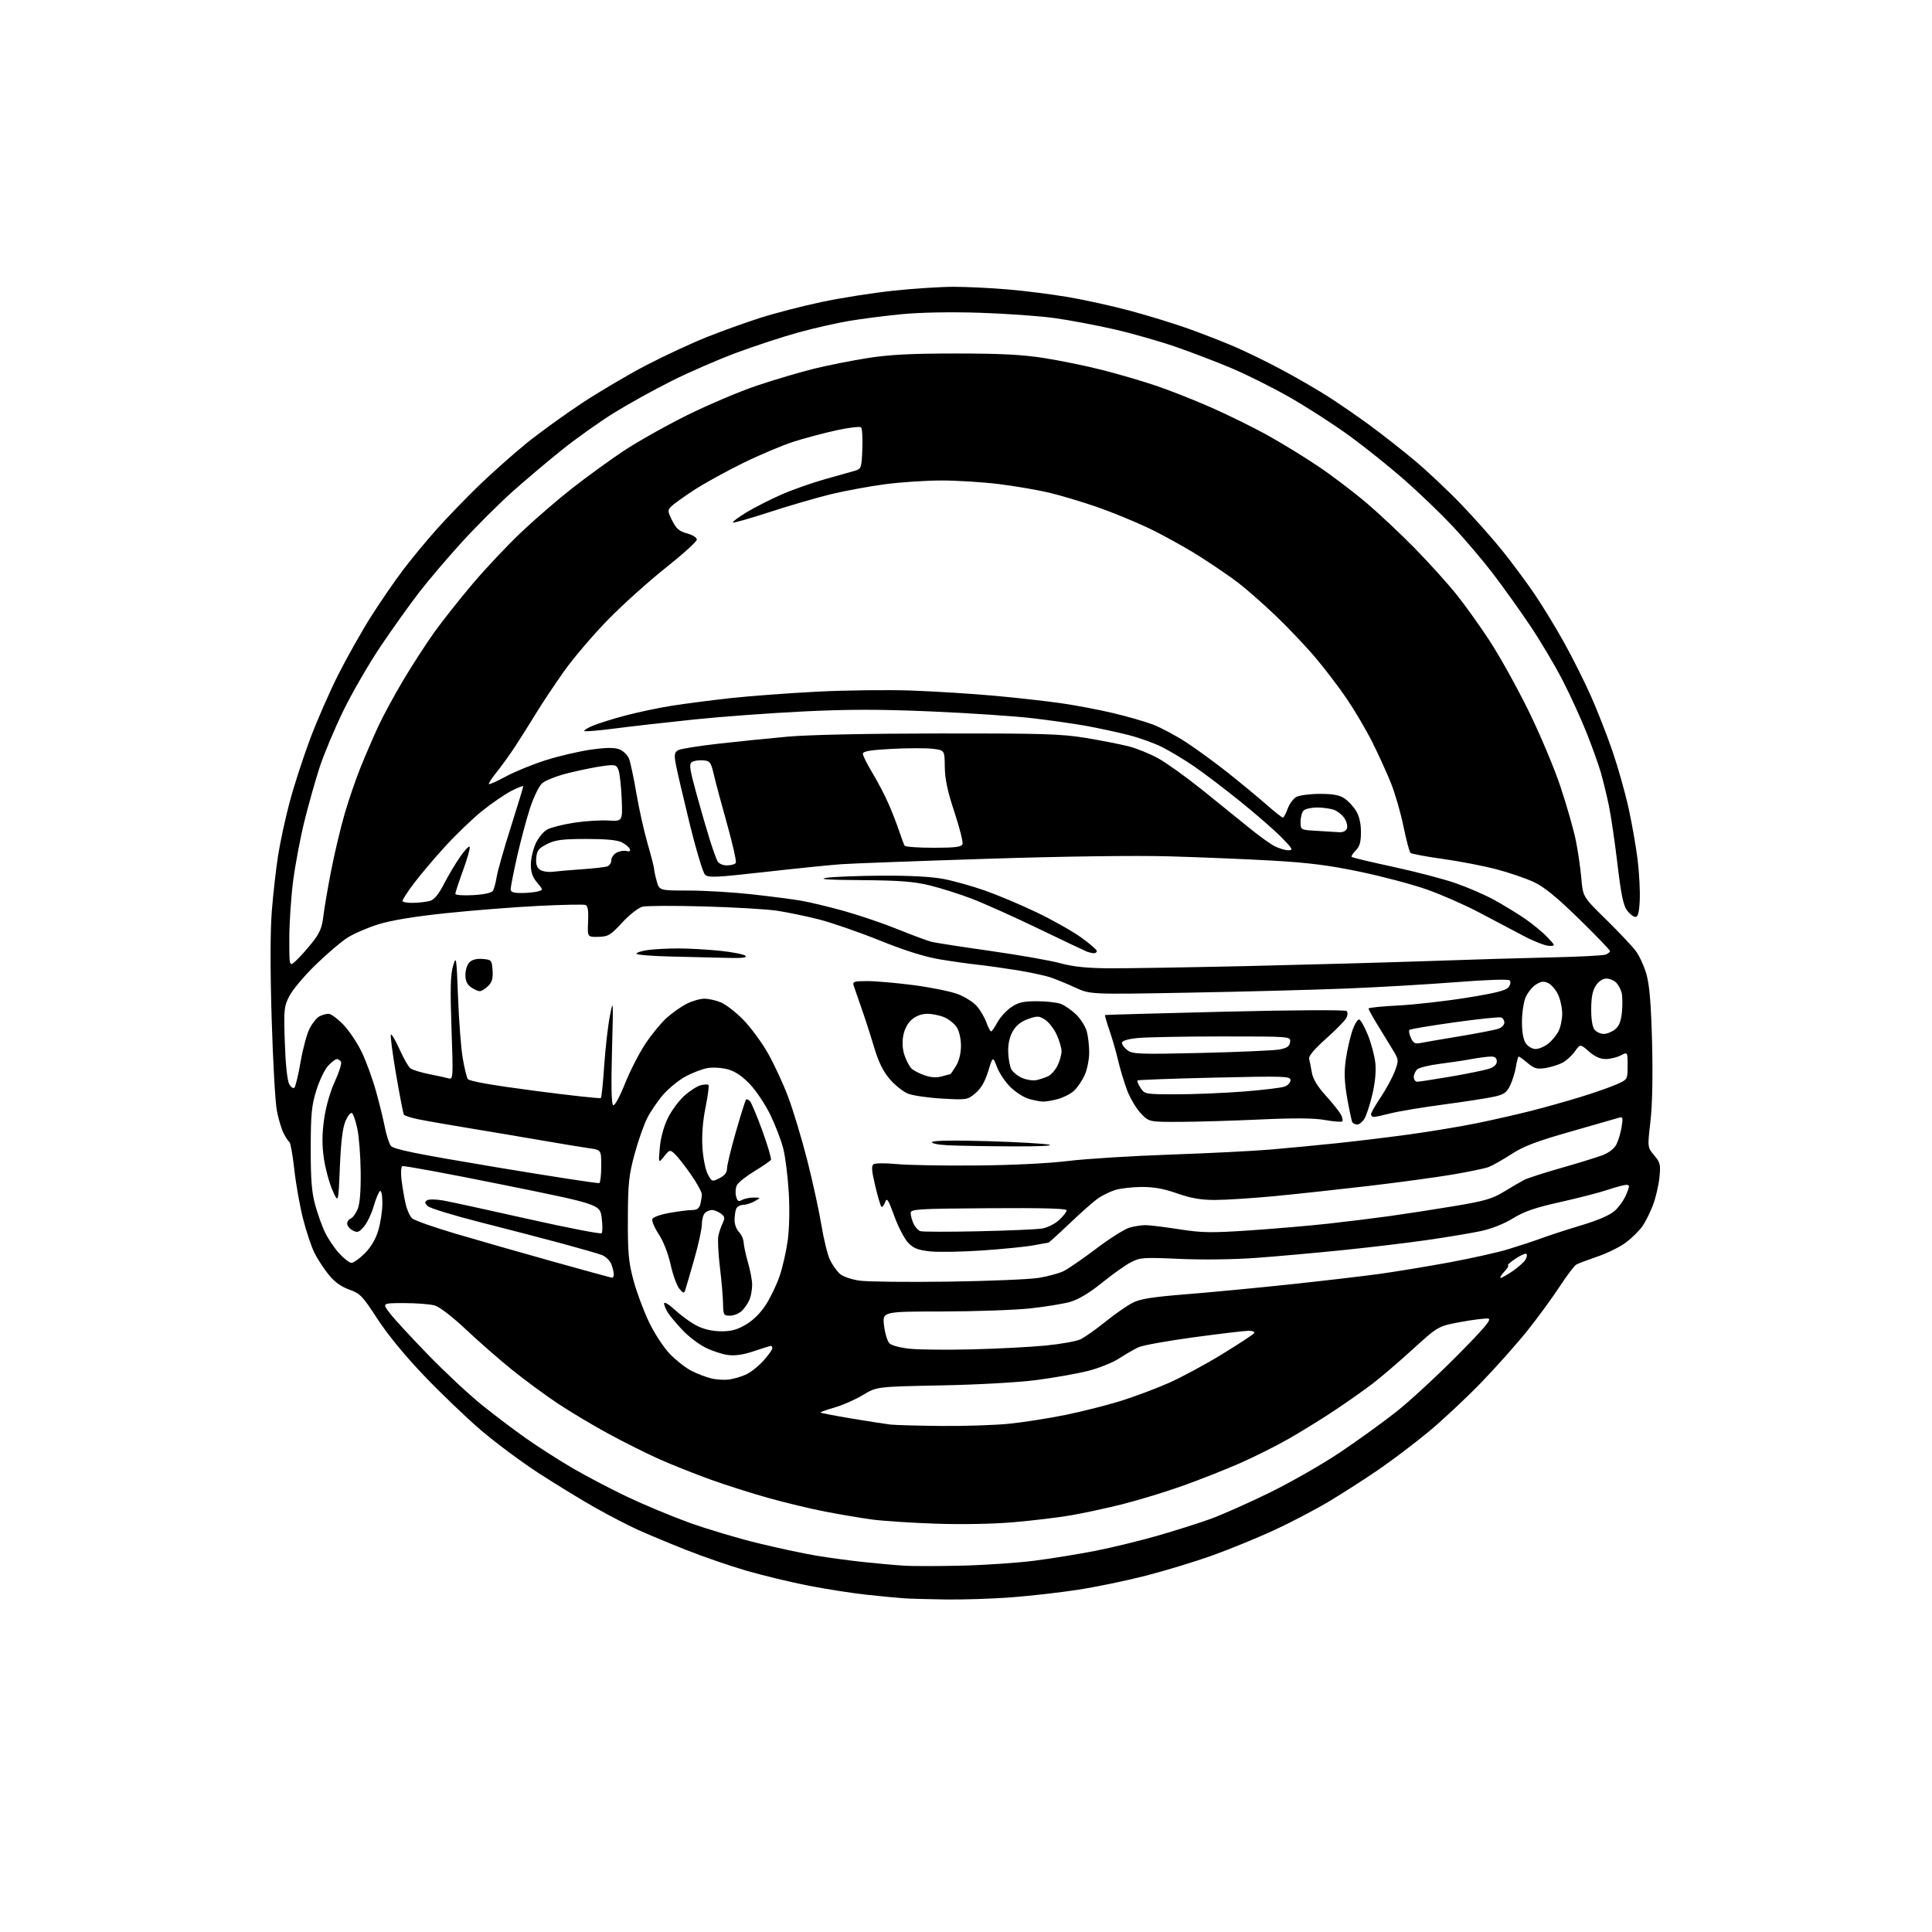 <?xml version="1.0" encoding="UTF-8" standalone="no"?>
<svg 
  version="1.1" 
  xmlns="http://www.w3.org/2000/svg" 
  xmlns:xlink="http://www.w3.org/1999/xlink" 
  xmlns:svg="http://www.w3.org/2000/svg"
  xmlns:rdf="http://www.w3.org/1999/02/22-rdf-syntax-ns#"
  xmlns:cc="http://creativecommons.org/ns#"
  xmlns:dc="http://purl.org/dc/elements/1.1/"
  viewBox="0 0 768 768"
  width="768"
  height="768"
>
<style>svg {background-color: white; }</style>"
<path stroke="none" fill="black" fill-rule="evenodd" d="M376.00,635.82C369.12,635.73 361.48,635.51 359.00,635.33C356.52,635.15 350.00,634.52 344.50,633.93C339.00,633.35 328.72,631.74 321.65,630.38C314.58,629.01 303.41,626.32 296.81,624.41C290.22,622.49 279.35,618.75 272.66,616.09C265.97,613.44 257.35,609.84 253.50,608.09C249.65,606.34 242.00,602.37 236.50,599.27C231.00,596.16 220.87,589.97 214.00,585.51C207.12,581.04 196.77,573.33 191.00,568.37C185.22,563.41 175.08,553.68 168.47,546.75C161.00,538.93 153.99,530.39 150.00,524.24C144.13,515.17 143.16,514.17 138.83,512.63C135.63,511.50 132.98,509.58 130.67,506.73C128.78,504.40 126.24,500.52 125.03,498.10C123.81,495.69 121.76,489.56 120.47,484.48C119.18,479.40 117.61,470.58 116.99,464.88C116.36,459.19 115.49,454.29 115.06,454.01C114.63,453.73 113.58,452.14 112.73,450.48C111.88,448.82 110.67,444.77 110.05,441.48C109.42,438.19 108.49,421.77 107.99,405.00C107.39,385.22 107.42,370.11 108.06,362.00C108.61,355.12 109.73,345.23 110.56,340.00C111.38,334.77 113.42,325.32 115.10,319.00C116.77,312.68 120.41,301.43 123.18,294.00C125.95,286.57 131.07,274.87 134.56,267.99C138.05,261.11 143.88,250.78 147.52,245.04C151.16,239.30 156.88,230.98 160.23,226.55C163.58,222.12 169.74,214.69 173.91,210.03C178.09,205.37 185.63,197.58 190.67,192.72C195.72,187.86 204.04,180.47 209.17,176.30C214.30,172.14 224.24,164.93 231.25,160.30C238.27,155.66 249.97,148.78 257.25,145.00C264.54,141.23 275.23,136.27 281.00,133.98C286.77,131.68 296.23,128.28 302.00,126.42C307.77,124.56 318.82,121.69 326.55,120.06C334.29,118.42 347.21,116.39 355.28,115.54C363.34,114.69 374.12,114.00 379.22,114.01C384.32,114.02 393.90,114.48 400.50,115.04C407.10,115.59 417.90,116.96 424.50,118.07C431.10,119.19 442.35,121.67 449.50,123.60C456.65,125.53 466.96,128.70 472.40,130.65C477.85,132.61 485.95,135.76 490.40,137.66C494.86,139.56 503.23,143.63 509.00,146.70C514.77,149.77 523.10,154.56 527.50,157.36C531.90,160.15 539.57,165.42 544.55,169.08C549.52,172.73 557.63,179.10 562.56,183.24C567.49,187.38 575.80,195.21 581.01,200.65C586.23,206.09 593.56,214.36 597.30,219.02C601.04,223.68 606.70,231.32 609.90,236.00C613.09,240.68 618.44,249.45 621.80,255.50C625.15,261.55 629.95,271.14 632.46,276.80C634.97,282.47 638.79,292.22 640.94,298.46C643.09,304.70 645.98,314.91 647.36,321.15C648.74,327.39 650.38,336.77 651.01,342.00C651.63,347.23 652.00,354.43 651.82,358.00C651.59,362.73 651.12,364.50 650.11,364.50C649.34,364.50 647.84,363.33 646.77,361.90C645.30,359.92 644.38,355.50 642.96,343.40C641.92,334.65 640.38,324.16 639.52,320.07C638.66,315.99 637.23,310.14 636.35,307.07C635.47,304.01 632.96,297.00 630.78,291.50C628.60,286.00 624.33,276.62 621.28,270.67C618.24,264.71 612.36,254.81 608.23,248.67C604.10,242.52 597.39,233.15 593.32,227.83C589.25,222.52 582.07,214.09 577.38,209.10C572.69,204.12 564.05,195.82 558.18,190.67C552.30,185.51 542.43,177.61 536.22,173.11C530.02,168.61 519.45,161.79 512.72,157.96C506.00,154.12 495.63,148.93 489.69,146.42C483.74,143.91 473.67,140.05 467.31,137.85C460.94,135.65 449.96,132.52 442.90,130.90C435.83,129.28 425.21,127.28 419.28,126.45C413.35,125.62 399.95,124.67 389.50,124.33C377.81,123.96 365.88,124.18 358.50,124.89C351.90,125.53 342.45,126.74 337.50,127.58C332.55,128.41 323.55,130.46 317.50,132.12C311.45,133.78 300.43,137.39 293.00,140.13C285.57,142.88 273.77,148.01 266.78,151.53C259.78,155.04 249.50,160.75 243.93,164.21C238.37,167.67 229.24,174.15 223.66,178.61C218.07,183.07 209.15,190.60 203.83,195.34C198.51,200.07 189.48,209.07 183.76,215.33C178.05,221.59 170.35,230.63 166.65,235.42C162.95,240.22 156.07,249.85 151.37,256.82C146.68,263.79 139.98,275.35 136.50,282.50C133.02,289.65 128.79,299.73 127.09,304.90C125.40,310.08 122.67,319.75 121.02,326.40C119.37,333.06 117.35,343.81 116.51,350.30C115.68,356.79 115.00,367.11 115.00,373.23C115.00,384.35 115.00,384.35 117.63,381.92C119.08,380.59 121.97,377.36 124.06,374.75C127.08,370.97 127.99,368.83 128.53,364.25C128.91,361.09 130.31,352.88 131.65,346.00C133.00,339.12 135.41,328.97 137.02,323.44C138.63,317.91 141.49,309.58 143.37,304.94C145.25,300.30 148.34,293.12 150.24,289.00C152.13,284.88 156.63,276.55 160.24,270.50C163.84,264.45 169.43,255.82 172.65,251.32C175.87,246.82 182.78,238.10 188.00,231.93C193.22,225.77 201.94,216.53 207.38,211.40C212.81,206.27 221.82,198.50 227.40,194.13C232.98,189.76 242.03,183.17 247.52,179.49C253.01,175.82 264.48,169.35 273.00,165.12C281.52,160.90 294.12,155.55 301.00,153.25C307.88,150.94 318.00,147.95 323.50,146.59C329.00,145.23 338.68,143.31 345.00,142.32C353.66,140.96 362.30,140.52 380.00,140.52C397.71,140.52 406.34,140.96 415.00,142.32C421.32,143.31 431.68,145.43 438.00,147.03C444.32,148.63 454.02,151.46 459.55,153.33C465.08,155.21 474.98,159.11 481.55,162.02C488.12,164.92 498.00,169.78 503.50,172.81C509.00,175.85 518.02,181.35 523.54,185.05C529.07,188.74 537.84,195.38 543.04,199.79C548.24,204.20 557.04,212.46 562.59,218.15C568.14,223.84 575.41,231.88 578.73,236.00C582.05,240.12 588.03,248.45 592.00,254.50C595.98,260.55 603.00,273.15 607.59,282.50C612.20,291.88 617.95,305.55 620.41,313.00C622.87,320.43 625.57,329.93 626.42,334.11C627.27,338.30 628.25,345.05 628.60,349.11C629.24,356.50 629.24,356.50 638.42,365.50C643.46,370.45 648.79,376.09 650.25,378.04C651.72,379.99 653.65,384.26 654.56,387.54C655.72,391.79 656.35,399.54 656.73,414.56C657.06,427.91 656.82,439.35 656.07,445.84C654.88,456.07 654.88,456.07 657.56,459.25C659.99,462.14 660.18,462.96 659.64,468.15C659.31,471.29 658.16,476.19 657.08,479.04C656.00,481.88 654.14,485.63 652.95,487.36C651.76,489.09 648.87,491.97 646.53,493.76C644.19,495.56 639.08,498.11 635.18,499.44C631.28,500.77 627.43,502.22 626.62,502.68C625.82,503.13 622.83,507.06 619.99,511.42C617.15,515.77 611.43,523.60 607.28,528.81C603.13,534.02 594.73,543.45 588.62,549.77C582.50,556.08 573.00,564.94 567.50,569.46C562.00,573.98 553.23,580.61 548.00,584.20C542.77,587.79 534.00,593.43 528.50,596.73C523.00,600.03 513.10,605.22 506.50,608.26C499.90,611.30 488.88,615.82 482.00,618.29C475.12,620.76 463.15,624.40 455.38,626.39C447.62,628.38 435.47,630.89 428.38,631.97C421.30,633.06 409.43,634.41 402.00,634.97C394.57,635.53 382.88,635.92 376.00,635.82zM382.25,622.37C391.46,622.15 404.51,621.27 411.25,620.40C417.99,619.54 428.91,617.76 435.53,616.46C442.14,615.15 453.17,612.47 460.03,610.50C466.89,608.53 476.32,605.55 481.00,603.87C485.68,602.19 496.40,597.42 504.84,593.28C513.28,589.14 525.88,581.92 532.84,577.24C539.80,572.57 549.77,565.36 555.00,561.24C560.23,557.11 571.02,547.16 579.00,539.13C589.94,528.11 593.05,524.44 591.67,524.17C590.66,523.98 585.76,524.57 580.77,525.49C571.70,527.16 571.70,527.16 561.60,536.35C556.05,541.41 548.80,547.61 545.50,550.12C542.20,552.64 535.45,557.39 530.50,560.68C525.55,563.98 517.40,569.01 512.39,571.88C507.39,574.74 498.61,579.14 492.89,581.65C487.18,584.16 476.98,588.19 470.23,590.60C463.48,593.01 452.68,596.31 446.23,597.93C439.78,599.55 430.45,601.56 425.50,602.40C420.55,603.24 410.43,604.46 403.00,605.10C394.94,605.81 382.44,606.04 372.00,605.69C362.38,605.36 350.90,604.61 346.50,604.01C342.10,603.41 333.77,602.00 328.00,600.88C322.23,599.76 312.10,597.33 305.50,595.48C298.90,593.64 288.55,590.35 282.50,588.17C276.45,585.99 267.45,582.42 262.50,580.23C257.55,578.04 248.32,573.44 242.00,570.01C235.68,566.58 226.45,561.07 221.50,557.76C216.55,554.45 208.42,548.45 203.44,544.43C198.46,540.41 190.27,533.24 185.23,528.50C179.85,523.44 174.72,519.49 172.79,518.94C170.99,518.42 165.53,518.00 160.67,518.00C151.83,518.00 151.83,518.00 155.14,522.25C156.96,524.59 163.86,532.06 170.48,538.85C177.09,545.65 186.55,554.46 191.50,558.45C196.45,562.43 204.32,568.39 209.00,571.69C213.68,574.99 221.93,580.28 227.34,583.46C232.76,586.63 242.66,591.83 249.34,595.01C256.03,598.19 267.18,602.83 274.12,605.33C281.06,607.83 293.21,611.46 301.12,613.39C309.03,615.33 319.55,617.58 324.50,618.40C329.45,619.23 338.00,620.38 343.50,620.96C349.00,621.54 356.20,622.19 359.50,622.39C362.80,622.60 373.04,622.59 382.25,622.37zM374.14,566.84C383.30,566.93 395.45,566.53 401.14,565.96C406.84,565.38 416.93,563.80 423.58,562.44C430.22,561.09 440.06,558.60 445.45,556.91C450.84,555.23 459.35,552.05 464.37,549.85C469.39,547.65 479.00,542.48 485.73,538.36C492.46,534.25 498.22,530.45 498.54,529.94C498.86,529.42 497.89,529.00 496.40,529.00C494.90,529.00 485.10,530.16 474.62,531.58C464.14,532.99 454.20,534.79 452.53,535.57C450.87,536.35 447.41,538.35 444.85,540.01C442.29,541.68 436.67,543.93 432.35,545.00C428.03,546.08 418.88,547.70 412.00,548.59C404.79,549.53 388.70,550.44 374.00,550.72C348.50,551.22 348.50,551.22 343.00,554.55C339.98,556.38 334.88,558.62 331.68,559.53C328.47,560.44 326.01,561.34 326.20,561.53C326.39,561.72 331.93,562.78 338.52,563.89C345.11,564.99 352.07,566.07 354.00,566.29C355.93,566.50 364.99,566.75 374.14,566.84zM290.00,548.35C291.93,548.07 294.95,547.15 296.73,546.31C298.50,545.48 301.54,543.04 303.48,540.89C305.41,538.75 307.00,536.55 307.00,536.00C307.00,535.45 306.76,535.00 306.47,535.00C306.18,535.00 303.14,535.94 299.72,537.10C295.40,538.56 292.20,539.02 289.26,538.62C286.92,538.30 282.87,536.94 280.26,535.60C277.64,534.26 273.65,531.22 271.40,528.83C269.14,526.45 266.55,523.39 265.65,522.03C264.74,520.67 264.00,518.92 264.00,518.15C264.00,517.35 265.88,518.48 268.40,520.80C270.82,523.03 274.70,525.83 277.02,527.01C279.72,528.39 283.17,529.18 286.56,529.21C290.60,529.25 292.99,528.61 296.50,526.55C299.44,524.83 302.36,521.91 304.51,518.56C306.37,515.65 308.82,510.51 309.95,507.14C311.09,503.77 312.51,497.52 313.11,493.25C313.77,488.64 313.94,480.84 313.54,474.00C313.17,467.68 312.19,459.82 311.35,456.54C310.52,453.26 308.18,447.19 306.17,443.06C304.15,438.93 300.48,433.44 298.00,430.87C294.94,427.69 292.13,425.82 289.24,425.05C286.89,424.43 283.29,424.21 281.24,424.58C279.18,424.94 275.32,426.41 272.64,427.84C269.97,429.26 265.99,432.47 263.79,434.97C261.59,437.46 258.67,441.71 257.30,444.41C255.93,447.11 253.64,453.64 252.22,458.91C249.97,467.27 249.63,470.55 249.59,484.50C249.54,498.16 249.87,501.74 251.83,509.00C253.09,513.67 255.88,521.16 258.03,525.63C260.23,530.19 263.87,535.74 266.36,538.30C268.79,540.80 272.62,543.78 274.87,544.93C277.12,546.08 280.66,547.44 282.73,547.94C284.81,548.45 288.07,548.63 290.00,548.35zM386.50,536.39C396.40,536.15 409.45,535.47 415.50,534.89C421.55,534.31 427.85,533.19 429.50,532.40C431.15,531.62 435.59,528.49 439.36,525.45C443.14,522.41 448.02,519.01 450.21,517.89C453.31,516.31 458.06,515.56 471.84,514.46C481.55,513.68 500.07,511.92 513.00,510.54C525.92,509.16 541.67,507.31 548.00,506.45C554.33,505.58 566.74,503.54 575.59,501.92C584.44,500.30 595.24,497.90 599.59,496.57C603.94,495.25 609.98,493.26 613.00,492.14C616.02,491.02 623.12,488.72 628.78,487.02C635.51,484.99 640.07,482.99 642.01,481.21C643.64,479.72 645.66,476.81 646.50,474.75C647.87,471.38 647.87,471.00 646.48,471.00C645.63,471.00 642.30,471.89 639.08,472.97C635.85,474.06 627.37,476.25 620.23,477.84C610.26,480.06 605.88,481.56 601.37,484.34C597.72,486.58 592.81,488.51 588.39,489.43C584.48,490.25 575.03,491.82 567.39,492.92C559.75,494.03 544.73,495.83 534.00,496.92C523.27,498.02 507.75,499.41 499.50,500.02C490.72,500.67 478.06,500.84 468.96,500.43C454.43,499.79 453.17,499.87 449.46,501.82C447.28,502.96 442.12,506.63 438.00,509.97C433.14,513.91 428.74,516.55 425.50,517.49C422.75,518.28 415.55,519.47 409.50,520.11C403.45,520.76 387.76,521.31 374.63,521.33C350.77,521.36 350.77,521.36 351.42,526.93C351.78,529.99 352.75,533.17 353.57,534.00C354.43,534.86 357.94,535.78 361.78,536.16C365.48,536.53 376.60,536.63 386.50,536.39zM290.25,523.00C287.65,523.00 287.50,522.75 287.43,518.25C287.39,515.64 286.82,509.09 286.17,503.71C285.52,498.32 285.25,492.70 285.57,491.21C285.89,489.72 286.67,487.44 287.30,486.15C288.26,484.18 288.14,483.57 286.53,482.40C285.48,481.63 283.89,481.00 283.01,481.00C282.12,481.00 280.86,481.54 280.20,482.20C279.54,482.86 279.00,484.89 279.00,486.71C279.00,488.53 277.61,494.85 275.92,500.76C274.22,506.67 272.62,512.17 272.34,513.00C271.95,514.21 271.49,514.06 270.03,512.27C269.03,511.04 267.47,506.70 266.56,502.62C265.58,498.23 263.66,493.32 261.85,490.59C260.17,488.05 259.03,485.36 259.32,484.60C259.62,483.82 262.62,482.75 266.26,482.12C269.78,481.50 273.81,481.00 275.22,481.00C277.02,481.00 277.94,480.34 278.37,478.75C278.70,477.51 278.98,475.73 278.99,474.80C278.99,473.86 277.01,470.25 274.58,466.78C272.16,463.31 269.28,459.66 268.20,458.68C266.29,456.95 266.15,456.99 263.98,459.70C261.73,462.50 261.73,462.50 262.28,456.19C262.61,452.37 263.85,447.78 265.44,444.53C266.88,441.59 269.83,437.58 272.00,435.61C274.17,433.65 277.11,431.76 278.52,431.41C279.94,431.05 281.33,431.00 281.63,431.30C281.92,431.59 281.40,435.58 280.47,440.16C279.38,445.49 278.93,451.17 279.22,455.99C279.47,460.20 280.39,464.90 281.32,466.68C282.95,469.80 283.03,469.83 285.99,468.36C288.05,467.32 289.00,466.12 289.00,464.51C289.00,463.22 290.59,456.63 292.54,449.88C294.48,443.12 296.29,437.38 296.55,437.11C296.82,436.85 297.51,437.11 298.09,437.69C298.67,438.27 300.90,443.58 303.05,449.50C305.20,455.42 306.73,460.63 306.45,461.07C306.18,461.52 303.26,463.52 299.97,465.52C296.68,467.52 293.53,470.01 292.97,471.06C292.41,472.10 292.23,474.08 292.58,475.46C293.10,477.52 293.53,477.79 295.04,476.98C296.04,476.44 298.14,476.02 299.68,476.04C302.50,476.07 302.50,476.07 300.00,477.50C298.62,478.29 296.54,478.95 295.36,478.96C294.18,478.98 292.94,479.71 292.61,480.58C292.27,481.45 292.00,483.48 292.00,485.08C292.00,486.69 292.79,488.79 293.75,489.75C294.71,490.71 295.56,492.62 295.63,494.00C295.71,495.38 296.49,498.98 297.37,502.00C298.25,505.02 298.98,508.93 298.99,510.68C298.99,512.44 298.57,515.01 298.04,516.39C297.51,517.78 296.16,519.84 295.04,520.96C293.92,522.08 291.76,523.00 290.25,523.00zM377.00,509.47C393.23,509.24 409.41,508.56 412.97,507.97C416.53,507.37 420.90,506.19 422.68,505.35C424.46,504.50 430.33,500.47 435.71,496.40C441.10,492.32 447.07,488.54 449.00,488.00C450.93,487.45 453.77,487.01 455.31,487.01C456.86,487.00 462.87,487.74 468.67,488.64C477.88,490.08 481.45,490.13 496.86,489.10C506.56,488.44 520.50,487.25 527.84,486.44C535.18,485.63 546.20,484.27 552.34,483.42C558.48,482.57 569.99,480.79 577.92,479.47C590.20,477.43 593.16,476.57 597.92,473.67C600.99,471.80 604.56,469.71 605.86,469.04C607.16,468.36 613.69,466.25 620.36,464.35C627.04,462.45 634.44,460.17 636.81,459.29C639.51,458.28 641.64,456.67 642.53,454.95C643.31,453.44 644.25,450.31 644.62,447.99C645.23,444.16 645.12,443.83 643.40,444.36C642.35,444.69 633.74,447.16 624.26,449.85C610.74,453.70 605.66,455.64 600.76,458.82C597.32,461.05 593.26,463.35 591.74,463.92C590.23,464.49 583.70,465.84 577.24,466.93C570.79,468.02 555.83,470.05 544.00,471.44C532.17,472.83 515.34,474.65 506.59,475.49C497.84,476.32 487.23,477.00 483.01,477.00C477.32,477.00 473.44,476.33 467.92,474.39C462.60,472.52 458.57,471.80 453.68,471.84C449.93,471.87 445.20,472.43 443.18,473.08C441.16,473.74 438.15,475.21 436.50,476.35C434.85,477.49 429.82,481.93 425.32,486.21C420.83,490.50 416.95,494.00 416.71,494.00C416.47,494.00 413.85,494.46 410.89,495.03C407.92,495.59 398.75,496.51 390.50,497.08C382.25,497.64 372.82,497.80 369.54,497.43C364.79,496.89 363.04,496.18 360.94,493.94C359.50,492.39 357.04,487.64 355.49,483.39C353.03,476.64 352.56,475.95 351.81,477.97C351.34,479.25 350.68,480.02 350.35,479.68C350.02,479.35 348.91,475.59 347.90,471.33C346.47,465.32 346.33,463.41 347.28,462.78C347.95,462.34 352.10,462.32 356.50,462.74C360.90,463.16 375.07,463.41 388.00,463.30C402.12,463.19 416.69,462.47 424.50,461.52C431.65,460.64 449.88,459.50 465.00,458.98C480.12,458.45 498.12,457.55 505.00,456.97C511.88,456.38 523.80,455.24 531.50,454.44C539.20,453.63 552.19,452.05 560.37,450.93C568.56,449.81 580.50,447.82 586.91,446.52C593.33,445.21 603.06,443.00 608.54,441.61C614.02,440.22 622.92,437.72 628.32,436.06C633.72,434.40 640.13,432.15 642.57,431.07C647.00,429.11 647.00,429.11 647.00,423.62C647.00,418.12 647.00,418.12 644.25,419.55C642.74,420.34 640.05,420.99 638.28,420.99C636.13,421.00 633.94,420.01 631.62,417.97C628.17,414.95 628.17,414.95 626.01,417.99C624.82,419.66 622.58,421.69 621.03,422.49C619.48,423.29 616.45,424.22 614.30,424.57C611.01,425.09 609.89,424.78 607.30,422.60C605.60,421.17 604.00,420.00 603.73,420.00C603.47,420.00 602.97,421.79 602.62,423.99C602.27,426.18 601.24,429.53 600.33,431.42C598.97,434.28 597.89,435.06 594.09,435.92C591.57,436.50 582.52,437.90 574.00,439.04C565.48,440.18 555.96,441.76 552.86,442.55C549.75,443.35 546.71,444.00 546.11,444.00C545.50,444.00 545.00,443.53 545.00,442.95C545.00,442.36 546.73,439.33 548.84,436.20C550.95,433.06 553.46,428.44 554.41,425.92C556.14,421.34 556.14,421.34 553.10,416.42C551.42,413.71 548.70,409.25 547.04,406.50C545.38,403.75 544.01,401.23 544.01,400.90C544.00,400.57 549.29,400.03 555.75,399.70C562.21,399.37 574.46,397.99 582.96,396.63C594.63,394.76 598.73,393.72 599.71,392.38C600.47,391.34 600.64,390.24 600.11,389.71C599.58,389.18 590.86,389.47 578.86,390.42C567.66,391.30 547.92,392.45 535.00,392.96C522.08,393.48 493.92,394.22 472.42,394.60C433.35,395.31 433.35,395.31 427.42,392.57C424.17,391.07 419.70,389.24 417.50,388.50C415.30,387.77 409.23,386.47 404.00,385.63C398.77,384.79 391.80,383.82 388.50,383.47C385.20,383.12 378.49,382.18 373.60,381.36C367.62,380.37 359.76,377.90 349.71,373.85C341.47,370.53 330.59,366.77 325.53,365.48C320.48,364.20 313.00,362.65 308.92,362.03C304.84,361.42 291.77,360.65 279.89,360.32C268.00,359.99 256.97,360.04 255.39,360.43C253.77,360.84 250.24,363.60 247.34,366.73C242.65,371.80 241.77,372.32 237.84,372.41C233.50,372.50 233.50,372.50 233.78,366.37C233.98,362.03 233.68,360.09 232.75,359.74C232.03,359.46 223.58,359.63 213.97,360.11C204.36,360.59 187.83,361.89 177.24,363.01C164.43,364.36 155.40,365.86 150.24,367.48C145.98,368.83 140.47,371.23 138.00,372.82C135.53,374.40 129.85,379.26 125.39,383.60C120.92,387.95 116.25,393.51 115.01,395.97C112.89,400.14 112.77,401.35 113.22,414.50C113.50,422.90 114.20,429.50 114.94,430.89C115.62,432.17 116.56,432.83 117.03,432.36C117.49,431.89 118.60,427.27 119.49,422.10C120.38,416.93 121.99,410.98 123.06,408.88C124.13,406.78 125.88,404.60 126.94,404.03C128.00,403.47 129.65,403.00 130.61,403.00C131.56,403.00 134.23,404.97 136.55,407.39C138.86,409.80 142.17,414.78 143.91,418.46C145.65,422.14 148.16,429.05 149.48,433.83C150.81,438.60 152.39,445.03 152.99,448.12C153.59,451.21 154.66,454.52 155.36,455.47C156.36,456.85 165.08,458.62 197.06,463.96C219.30,467.67 237.84,470.52 238.25,470.30C238.66,470.07 239.00,467.01 239.00,463.50C239.00,457.12 239.00,457.12 234.25,456.45C231.64,456.08 223.20,454.69 215.50,453.36C207.80,452.03 194.75,449.83 186.50,448.47C178.25,447.11 169.15,445.52 166.27,444.93C163.39,444.34 160.81,443.51 160.54,443.07C160.27,442.63 158.88,435.42 157.44,427.05C156.01,418.68 155.09,411.58 155.40,411.27C155.70,410.96 157.25,413.59 158.82,417.11C160.40,420.62 162.32,424.01 163.10,424.64C163.87,425.27 167.20,426.31 170.50,426.96C173.80,427.61 177.33,428.38 178.35,428.67C180.12,429.18 180.17,428.35 179.48,408.85C178.93,393.12 179.07,387.48 180.10,384.00C181.37,379.70 181.46,380.26 182.08,396.50C182.44,405.85 183.26,416.66 183.92,420.53C184.57,424.39 185.48,428.15 185.93,428.89C186.49,429.79 195.15,431.33 212.55,433.61C226.73,435.47 238.57,436.76 238.85,436.48C239.13,436.20 239.73,430.46 240.17,423.73C240.62,417.01 241.62,408.12 242.41,404.00C243.80,396.78 243.83,397.29 243.28,417.60C242.90,431.52 243.06,438.92 243.73,439.33C244.33,439.70 246.29,436.13 248.41,430.82C250.42,425.79 254.08,418.65 256.53,414.95C258.99,411.26 262.78,406.63 264.95,404.66C267.13,402.70 270.71,400.17 272.92,399.04C275.12,397.92 278.30,397.00 279.99,397.00C281.68,397.00 284.64,397.66 286.56,398.46C288.48,399.26 292.42,402.30 295.31,405.21C298.21,408.12 302.64,414.10 305.16,418.50C307.68,422.90 311.37,430.85 313.35,436.16C315.34,441.47 318.73,452.72 320.88,461.16C323.03,469.60 325.57,481.23 326.52,487.00C327.47,492.77 329.04,499.07 330.01,501.00C330.99,502.93 332.72,505.35 333.86,506.38C335.04,507.44 338.45,508.61 341.72,509.08C344.90,509.52 360.77,509.70 377.00,509.47zM243.25,507.92C243.66,507.96 244.00,507.35 244.00,506.57C244.00,505.78 243.56,503.97 243.02,502.55C242.48,501.13 240.79,499.49 239.27,498.90C237.75,498.32 230.65,496.27 223.50,494.34C216.35,492.41 201.72,488.61 191.00,485.88C180.28,483.16 170.82,480.25 170.00,479.43C168.78,478.21 168.75,477.78 169.82,477.11C170.54,476.66 173.47,476.72 176.32,477.24C179.17,477.75 194.31,481.05 209.97,484.57C225.63,488.08 238.77,490.63 239.15,490.23C239.54,489.83 239.56,487.08 239.18,484.13C238.50,478.76 238.50,478.76 199.63,470.90C178.25,466.57 160.37,463.27 159.90,463.56C159.43,463.85 159.29,466.20 159.59,468.79C159.89,471.38 160.59,475.60 161.15,478.17C161.70,480.73 162.91,483.50 163.83,484.32C164.75,485.13 172.47,487.86 181.00,490.38C189.53,492.90 206.85,497.86 219.50,501.40C232.15,504.94 242.84,507.87 243.25,507.92zM596.58,507.97C597.08,507.95 599.26,506.71 601.40,505.22C603.55,503.72 605.78,501.73 606.37,500.80C606.95,499.86 607.14,498.81 606.79,498.46C606.44,498.11 604.44,498.99 602.35,500.41C600.25,501.83 598.94,503.00 599.44,503.00C599.94,503.00 599.29,504.12 598.00,505.50C596.71,506.88 596.07,507.99 596.58,507.97zM139.73,502.00C140.56,502.00 142.94,500.30 145.01,498.22C147.49,495.74 149.34,492.59 150.40,489.04C151.28,486.07 152.00,481.22 152.00,478.26C152.00,475.18 151.60,473.13 151.07,473.46C150.55,473.78 149.42,476.49 148.55,479.48C147.68,482.48 145.93,486.13 144.67,487.60C142.68,489.91 142.08,490.11 140.19,489.10C138.98,488.46 138.00,487.26 138.00,486.43C138.00,485.61 138.63,484.69 139.41,484.40C140.18,484.10 141.42,482.43 142.16,480.68C143.05,478.57 143.46,473.62 143.38,466.00C143.32,459.68 142.72,451.92 142.06,448.77C141.40,445.61 140.44,442.77 139.91,442.45C139.39,442.12 138.22,443.58 137.33,445.68C136.20,448.32 135.51,453.97 135.10,464.00C134.50,478.50 134.50,478.50 132.11,473.00C130.80,469.98 129.27,464.23 128.71,460.24C127.98,455.07 128.02,450.63 128.85,444.82C129.55,439.87 131.22,434.01 133.11,429.91C134.82,426.20 135.92,422.68 135.55,422.08C135.18,421.49 134.44,421.00 133.89,421.00C133.35,421.00 131.79,422.20 130.43,423.67C129.07,425.14 126.96,429.53 125.75,433.42C123.86,439.46 123.54,442.84 123.52,456.50C123.50,468.83 123.91,473.99 125.29,479.00C126.27,482.57 128.04,487.51 129.23,489.96C130.41,492.41 132.92,496.12 134.81,498.21C136.69,500.29 138.91,502.00 139.73,502.00zM389.00,489.45C400.82,489.19 412.21,488.70 414.29,488.35C416.38,488.01 419.41,486.48 421.04,484.96C422.67,483.44 424.00,481.72 424.00,481.13C424.00,480.39 414.49,480.13 393.00,480.28C364.56,480.48 362.00,480.64 362.00,482.20C362.00,483.14 362.51,485.03 363.14,486.41C363.77,487.78 365.00,489.14 365.89,489.41C366.78,489.69 377.18,489.71 389.00,489.45zM402.00,455.70C391.82,455.65 380.45,455.45 376.72,455.26C372.79,455.05 370.19,454.51 370.52,453.96C370.88,453.38 379.34,453.25 392.30,453.62C403.96,453.96 415.07,454.59 417.00,455.02C419.07,455.48 412.97,455.76 402.00,455.70zM539.54,447.00C538.76,447.00 537.88,446.62 537.59,446.14C537.30,445.67 536.38,441.37 535.54,436.58C534.39,429.99 534.26,426.26 534.98,421.19C535.51,417.51 536.67,412.34 537.58,409.70C538.48,407.07 539.72,405.07 540.33,405.28C540.94,405.48 542.51,408.31 543.81,411.56C545.12,414.82 546.43,419.81 546.73,422.65C547.06,425.89 546.61,430.56 545.51,435.16C544.55,439.20 543.13,443.51 542.36,444.75C541.59,445.99 540.32,447.00 539.54,447.00zM469.12,445.96C456.74,446.00 456.74,446.00 453.44,442.51C451.63,440.59 449.19,436.45 448.01,433.31C446.84,430.17 445.25,424.88 444.47,421.55C443.70,418.22 442.15,412.84 441.03,409.59C439.91,406.33 439.11,403.59 439.25,403.49C439.39,403.39 460.86,402.80 486.96,402.16C514.48,401.50 534.79,401.39 535.30,401.90C535.81,402.41 535.75,403.60 535.15,404.73C534.57,405.79 530.92,409.51 527.03,412.97C522.45,417.06 520.11,419.85 520.39,420.89C520.63,421.78 521.11,424.21 521.47,426.30C521.91,428.89 523.65,431.81 526.98,435.48C529.66,438.44 532.37,441.83 533.01,443.02C533.64,444.20 533.90,445.44 533.58,445.76C533.25,446.08 530.18,445.84 526.74,445.23C522.36,444.44 514.70,444.38 501.00,445.01C490.27,445.51 475.93,445.93 469.12,445.96zM414.50,437.90C413.40,437.86 410.93,437.38 409.00,436.83C407.07,436.29 403.82,434.22 401.76,432.23C399.70,430.24 397.26,426.63 396.34,424.22C394.66,419.83 394.66,419.83 392.82,425.84C391.54,430.00 389.99,432.67 387.75,434.56C384.58,437.22 384.33,437.26 374.38,436.70C368.80,436.38 362.69,435.48 360.81,434.69C358.92,433.90 355.70,431.30 353.65,428.91C350.98,425.78 349.21,422.14 347.39,416.03C345.99,411.34 343.73,404.35 342.36,400.50C341.00,396.65 339.63,392.71 339.33,391.75C338.84,390.22 339.51,390.00 344.79,390.00C348.11,390.00 356.36,390.72 363.13,391.60C369.91,392.48 377.80,394.08 380.68,395.15C383.56,396.23 387.03,398.44 388.39,400.06C389.76,401.67 391.44,404.57 392.14,406.50C392.83,408.42 393.66,410.00 393.97,410.00C394.29,410.00 395.42,408.37 396.49,406.39C397.56,404.40 400.02,401.70 401.95,400.39C404.79,398.46 406.75,398.00 412.17,398.00C415.85,398.00 420.14,398.48 421.68,399.06C423.23,399.65 425.97,401.54 427.76,403.27C429.55,405.00 431.46,408.01 432.00,409.96C432.55,411.91 432.98,415.75 432.97,418.50C432.96,421.25 432.13,425.30 431.11,427.50C430.09,429.70 428.19,432.47 426.88,433.65C425.57,434.84 422.70,436.30 420.50,436.90C418.30,437.50 415.60,437.95 414.50,437.90zM467.72,435.00C474.69,435.00 486.69,434.50 494.39,433.90C502.10,433.29 509.43,432.41 510.70,431.92C511.96,431.44 513.00,430.29 513.00,429.37C513.00,427.81 510.72,427.73 482.80,428.37C466.19,428.75 452.41,429.26 452.17,429.50C451.93,429.74 452.48,431.08 453.39,432.47C455.02,434.96 455.26,435.00 467.72,435.00zM412.00,429.36C413.38,429.08 415.49,428.36 416.70,427.78C417.92,427.19 419.60,425.25 420.45,423.45C421.30,421.66 421.99,419.14 421.98,417.85C421.97,416.56 421.10,413.62 420.06,411.33C419.02,409.03 416.96,406.36 415.48,405.39C413.05,403.80 412.40,403.77 408.69,405.07C405.92,406.04 403.96,407.59 402.63,409.88C401.35,412.09 400.70,414.93 400.77,418.09C400.84,420.74 401.40,423.87 402.02,425.04C402.65,426.21 404.58,427.77 406.33,428.52C408.07,429.26 410.62,429.64 412.00,429.36zM563.37,430.00C564.12,430.00 570.09,429.08 576.62,427.97C583.15,426.85 589.96,425.46 591.75,424.89C593.93,424.19 595.00,423.21 595.00,421.92C595.00,420.58 594.30,420.00 592.68,420.00C591.41,420.00 587.92,420.45 584.93,421.00C581.95,421.55 576.22,422.41 572.21,422.91C568.20,423.41 564.26,424.37 563.46,425.03C562.66,425.70 562.00,427.09 562.00,428.12C562.00,429.16 562.62,430.00 563.37,430.00zM374.42,427.88C376.11,427.40 377.61,427.00 377.76,427.00C377.91,427.00 378.92,425.54 380.01,423.75C381.26,421.71 381.99,418.72 382.00,415.71C382.00,412.88 381.30,409.87 380.30,408.33C379.36,406.90 377.12,405.11 375.33,404.36C373.53,403.61 370.50,403.00 368.59,403.00C366.41,403.00 364.12,403.85 362.46,405.28C360.81,406.70 359.53,409.11 359.06,411.69C358.57,414.36 358.76,417.16 359.58,419.56C360.29,421.61 361.50,423.93 362.29,424.71C363.07,425.50 365.43,426.73 367.53,427.45C370.10,428.33 372.35,428.47 374.42,427.88zM477.50,418.56C492.35,418.21 506.30,417.59 508.50,417.20C511.61,416.63 512.57,415.97 512.82,414.24C513.14,412.00 513.14,412.00 485.72,412.00C470.63,412.00 455.53,412.29 452.15,412.64C448.10,413.07 446.00,413.73 446.00,414.59C446.00,415.30 447.01,416.63 448.25,417.54C450.27,419.03 453.30,419.13 477.50,418.56zM610.42,417.00C611.69,417.00 613.92,416.06 615.39,414.91C616.85,413.76 618.71,411.54 619.52,409.96C620.33,408.39 621.00,405.23 621.00,402.95C621.00,400.67 620.25,397.23 619.34,395.31C618.43,393.39 616.65,391.34 615.38,390.76C613.59,389.95 612.50,390.10 610.46,391.44C609.01,392.38 607.20,394.68 606.42,396.55C605.64,398.41 605.00,402.78 605.00,406.25C605.00,410.34 605.55,413.34 606.56,414.78C607.41,416.00 609.15,417.00 610.42,417.00zM564.76,414.59C566.27,414.29 573.35,413.07 580.50,411.89C587.65,410.71 594.51,409.36 595.75,408.90C596.99,408.43 598.00,407.35 598.00,406.49C598.00,405.64 597.44,404.72 596.75,404.46C596.06,404.19 587.71,405.06 578.18,406.39C568.66,407.71 560.60,409.07 560.27,409.40C559.94,409.72 560.20,411.15 560.85,412.57C561.82,414.69 562.52,415.05 564.76,414.59zM637.51,411.00C638.76,411.00 640.79,410.18 642.02,409.19C643.64,407.87 644.39,405.96 644.75,402.24C645.02,399.42 644.96,395.99 644.62,394.62C644.28,393.26 643.29,391.43 642.43,390.57C641.56,389.71 639.82,389.00 638.54,389.00C637.13,389.00 635.51,390.07 634.39,391.75C633.08,393.71 632.55,396.39 632.53,401.09C632.51,405.25 633.01,408.30 633.87,409.34C634.63,410.25 636.26,411.00 637.51,411.00zM190.72,394.00C190.02,394.00 188.44,393.30 187.22,392.44C185.67,391.36 185.00,389.87 185.00,387.51C185.00,385.66 185.73,383.41 186.62,382.52C187.68,381.47 189.53,381.00 191.87,381.20C195.36,381.49 195.51,381.66 195.80,385.70C196.04,388.87 195.61,390.39 194.05,391.95C192.92,393.08 191.43,394.00 190.72,394.00zM440.62,384.91C447.29,384.96 472.27,384.56 496.12,384.02C519.98,383.47 552.55,382.57 568.50,382.01C584.45,381.45 606.27,380.80 617.00,380.57C627.73,380.34 637.29,379.84 638.25,379.47C639.21,379.09 640.00,378.46 640.00,378.06C640.00,377.66 634.49,371.94 627.75,365.35C618.91,356.69 613.91,352.61 609.78,350.66C606.63,349.18 599.88,346.87 594.78,345.53C589.67,344.20 580.10,342.35 573.50,341.43C566.90,340.52 561.14,339.44 560.70,339.03C560.26,338.63 559.01,333.94 557.92,328.60C556.83,323.26 554.61,315.54 552.98,311.45C551.35,307.36 548.01,300.00 545.55,295.09C543.09,290.19 538.52,282.43 535.41,277.84C532.30,273.25 526.63,265.81 522.81,261.31C519.00,256.80 511.88,249.31 506.99,244.65C502.10,240.00 495.46,234.16 492.23,231.68C489.01,229.20 481.90,224.35 476.43,220.90C470.97,217.46 462.00,212.51 456.50,209.89C451.00,207.28 441.77,203.51 436.00,201.51C430.23,199.51 421.75,196.97 417.17,195.88C412.58,194.78 403.60,193.24 397.20,192.44C390.81,191.65 380.52,191.00 374.34,191.00C368.16,191.00 358.02,191.67 351.80,192.49C345.59,193.31 335.86,195.11 330.19,196.49C324.52,197.87 313.57,201.06 305.86,203.58C298.14,206.10 291.62,207.95 291.36,207.69C291.10,207.43 293.50,205.63 296.69,203.69C299.89,201.75 306.14,198.57 310.58,196.62C315.02,194.67 322.90,191.89 328.08,190.45C333.26,189.01 338.62,187.50 340.00,187.09C342.35,186.38 342.52,185.88 342.79,178.51C342.96,174.21 342.73,170.33 342.29,169.89C341.85,169.45 337.44,169.97 332.50,171.05C327.55,172.13 319.90,174.17 315.50,175.57C311.10,176.98 302.06,180.79 295.40,184.05C288.75,187.31 279.97,192.15 275.90,194.80C271.83,197.46 267.76,200.38 266.86,201.28C265.33,202.81 265.36,203.22 267.21,206.95C268.79,210.16 269.99,211.19 273.10,212.03C275.30,212.62 277.00,213.69 277.00,214.49C277.00,215.27 271.49,220.27 264.75,225.61C258.01,230.95 247.68,240.23 241.79,246.24C235.89,252.25 227.99,261.52 224.22,266.83C220.46,272.15 215.38,279.77 212.94,283.78C210.50,287.78 206.81,293.63 204.75,296.78C202.69,299.92 199.41,304.47 197.46,306.88C195.52,309.29 194.11,311.44 194.34,311.68C194.57,311.91 197.63,310.54 201.13,308.64C204.63,306.74 211.80,303.82 217.06,302.15C222.32,300.49 230.42,298.61 235.06,297.97C241.15,297.13 244.27,297.11 246.27,297.89C247.79,298.48 249.50,300.19 250.07,301.68C250.64,303.18 251.96,309.40 253.00,315.52C254.05,321.64 256.05,330.60 257.45,335.43C258.85,340.27 260.00,344.74 260.01,345.36C260.01,345.99 260.48,348.19 261.05,350.25C262.09,354.00 262.09,354.00 273.80,354.01C280.23,354.01 291.57,354.69 299.00,355.52C306.43,356.34 315.20,357.48 318.50,358.05C321.80,358.61 329.45,360.45 335.50,362.13C341.55,363.82 351.23,367.11 357.00,369.45C362.77,371.79 368.80,374.02 370.39,374.41C371.98,374.79 382.56,376.43 393.89,378.04C405.23,379.66 417.65,381.84 421.50,382.90C426.48,384.27 431.99,384.85 440.62,384.91zM289.45,380.78C285.08,380.66 275.09,380.42 267.25,380.25C259.41,380.08 253.00,379.57 253.00,379.11C253.00,378.65 255.09,377.99 257.64,377.64C260.19,377.29 265.70,377.01 269.89,377.02C274.08,377.03 281.51,377.46 286.40,377.97C291.30,378.49 295.78,379.38 296.35,379.95C297.08,380.68 294.98,380.93 289.45,380.78zM434.75,378.92C434.06,378.88 432.82,378.58 432.00,378.26C431.18,377.94 422.62,373.88 413.00,369.24C403.38,364.60 391.45,359.24 386.50,357.33C381.55,355.42 373.90,353.00 369.50,351.94C363.21,350.42 357.44,349.98 342.50,349.87C329.36,349.78 325.04,349.49 328.50,348.95C331.25,348.53 341.22,348.14 350.66,348.09C361.74,348.03 370.43,348.50 375.16,349.42C379.20,350.20 386.55,352.26 391.50,354.00C396.45,355.73 405.62,359.59 411.87,362.58C418.13,365.56 426.12,370.05 429.62,372.55C433.13,375.05 436.00,377.53 436.00,378.05C436.00,378.57 435.44,378.96 434.75,378.92zM615.80,376.00C614.38,376.00 609.90,374.26 605.85,372.14C601.81,370.01 593.77,365.78 588.00,362.73C582.23,359.68 572.77,355.53 567.00,353.52C561.23,351.50 549.30,348.34 540.50,346.51C528.26,343.95 520.04,342.92 505.50,342.09C495.05,341.50 476.60,340.74 464.50,340.40C451.34,340.03 422.41,340.42 392.50,341.38C365.00,342.26 338.90,343.23 334.50,343.53C330.10,343.84 316.42,345.23 304.11,346.62C284.31,348.85 281.54,348.97 280.23,347.66C279.41,346.84 276.60,337.44 273.99,326.76C271.38,316.09 268.92,305.51 268.54,303.25C267.97,299.86 268.17,298.98 269.67,298.18C270.68,297.65 277.80,296.51 285.50,295.64C293.20,294.77 305.57,293.51 313.00,292.84C321.23,292.09 344.86,291.59 373.50,291.56C414.43,291.51 421.92,291.74 431.50,293.32C437.55,294.32 445.20,295.82 448.50,296.64C451.80,297.47 457.20,299.66 460.50,301.50C463.80,303.34 471.68,308.99 478.00,314.07C484.32,319.14 492.65,325.87 496.50,329.02C500.35,332.18 504.94,335.49 506.70,336.38C508.46,337.27 510.92,338.00 512.16,338.00C514.16,338.00 513.84,337.40 509.46,332.91C506.73,330.11 499.32,323.65 493.00,318.56C486.68,313.47 478.39,307.18 474.59,304.58C470.79,301.99 465.12,298.57 461.98,296.99C458.85,295.41 452.73,293.22 448.39,292.13C444.05,291.04 436.68,289.45 432.00,288.59C427.32,287.74 417.65,286.35 410.50,285.51C403.35,284.67 385.29,283.46 370.38,282.82C349.77,281.93 337.52,281.93 319.38,282.81C306.24,283.45 286.73,284.88 276.00,286.00C265.27,287.11 251.16,288.72 244.63,289.56C238.10,290.41 232.54,290.88 232.27,290.61C232.00,290.34 233.52,289.38 235.64,288.49C237.76,287.59 243.55,285.78 248.50,284.46C253.45,283.14 261.77,281.38 267.00,280.55C272.23,279.73 282.69,278.37 290.26,277.53C297.83,276.70 313.35,275.54 324.76,274.95C336.17,274.37 353.15,274.17 362.50,274.51C371.85,274.85 386.70,275.79 395.50,276.59C404.30,277.39 416.23,278.73 422.00,279.57C427.77,280.40 437.00,282.16 442.50,283.47C448.00,284.77 455.07,286.80 458.21,287.98C461.35,289.15 467.38,292.38 471.63,295.15C475.87,297.91 483.42,303.44 488.42,307.42C493.41,311.40 500.16,316.98 503.41,319.83C506.65,322.67 509.60,325.00 509.95,325.00C510.31,325.00 511.17,323.43 511.86,321.50C512.56,319.58 514.11,317.46 515.31,316.80C516.52,316.14 520.69,315.59 524.59,315.58C529.72,315.56 532.42,316.04 534.38,317.33C535.88,318.31 537.97,320.55 539.04,322.30C540.32,324.40 540.99,327.31 541.00,330.75C541.00,334.74 540.50,336.50 538.92,338.08C537.77,339.23 537.05,340.38 537.32,340.65C537.58,340.92 545.06,342.70 553.93,344.61C562.80,346.52 573.99,349.45 578.78,351.13C583.58,352.80 590.42,355.78 594.00,357.75C597.58,359.72 602.98,363.01 606.00,365.06C609.02,367.12 613.05,370.42 614.95,372.40C618.39,376.00 618.39,376.00 615.80,376.00zM164.25,358.90C166.59,358.85 169.59,358.50 170.93,358.12C172.59,357.66 174.34,355.54 176.43,351.47C178.12,348.19 181.05,343.27 182.94,340.55C184.82,337.83 186.53,336.08 186.72,336.67C186.92,337.25 185.71,341.48 184.04,346.06C182.37,350.64 181.00,354.80 181.00,355.30C181.00,355.82 184.13,356.05 188.06,355.83C192.54,355.57 195.42,354.93 195.95,354.08C196.41,353.33 197.08,350.87 197.43,348.61C197.78,346.35 200.30,337.46 203.04,328.85C205.77,320.24 208.00,312.92 208.00,312.58C208.00,312.24 205.86,313.07 203.25,314.41C200.64,315.76 195.39,319.36 191.59,322.41C187.79,325.47 181.10,331.91 176.72,336.73C172.34,341.55 166.78,348.14 164.38,351.36C161.97,354.58 160.00,357.62 160.00,358.11C160.00,358.60 161.91,358.96 164.25,358.90zM207.25,354.99C209.59,354.98 212.51,354.70 213.74,354.37C215.98,353.77 215.98,353.77 213.49,350.81C211.69,348.67 211.01,346.68 211.02,343.67C211.03,341.38 211.90,337.62 212.94,335.32C214.03,332.93 216.06,330.50 217.67,329.67C219.23,328.87 224.02,327.68 228.32,327.03C232.63,326.37 238.70,325.99 241.82,326.17C247.50,326.50 247.50,326.50 247.13,317.50C246.92,312.55 246.36,307.45 245.87,306.16C245.04,303.98 244.61,303.86 239.74,304.50C236.86,304.88 230.73,306.11 226.13,307.25C221.40,308.41 216.76,310.22 215.47,311.40C214.20,312.57 212.05,317.03 210.61,321.50C209.19,325.90 206.90,334.54 205.51,340.69C204.13,346.85 203.00,352.58 203.00,353.44C203.00,354.61 204.06,355.00 207.25,354.99zM219.92,346.52C221.89,346.28 227.20,345.83 231.72,345.52C236.25,345.21 240.63,344.69 241.47,344.37C242.31,344.05 243.00,342.95 243.00,341.93C243.00,340.91 243.95,339.56 245.10,338.95C246.26,338.33 248.02,338.03 249.03,338.30C250.20,338.60 250.68,338.33 250.37,337.53C250.11,336.84 248.72,335.66 247.29,334.89C245.49,333.93 241.08,333.50 233.09,333.50C223.52,333.51 220.80,333.86 217.50,335.50C214.15,337.18 213.45,338.06 213.17,340.96C212.94,343.37 213.37,344.80 214.59,345.69C215.58,346.41 217.89,346.78 219.92,346.52zM288.98,344.00C290.57,344.00 292.15,343.56 292.49,343.02C292.82,342.49 291.28,335.62 289.08,327.77C286.87,319.92 284.49,311.02 283.78,308.00C282.60,302.94 282.26,302.48 279.50,302.24C277.85,302.10 275.85,302.40 275.07,302.91C273.85,303.70 274.13,305.65 276.89,315.67C278.68,322.18 281.08,330.43 282.21,334.00C283.34,337.57 284.67,341.29 285.17,342.25C285.71,343.31 287.22,344.00 288.98,344.00zM371.09,337.00C379.64,337.00 382.18,336.69 382.61,335.58C382.91,334.80 381.46,329.06 379.40,322.83C376.65,314.54 375.62,309.72 375.57,304.86C375.50,298.22 375.50,298.22 370.69,297.65C368.04,297.34 360.73,297.36 354.44,297.69C345.90,298.15 343.00,298.64 343.00,299.64C343.00,300.37 344.71,303.79 346.79,307.23C348.88,310.68 351.76,316.20 353.20,319.50C354.64,322.80 356.55,327.71 357.45,330.42C358.35,333.12 359.32,335.71 359.60,336.17C359.89,336.63 365.06,337.00 371.09,337.00zM532.14,330.81C533.80,330.93 535.02,330.39 535.42,329.36C535.76,328.46 535.34,326.64 534.47,325.31C533.60,323.99 531.76,322.48 530.38,321.96C529.00,321.43 525.96,321.00 523.63,321.00C521.31,321.00 518.86,321.54 518.20,322.20C517.54,322.86 517.00,324.86 517.00,326.65C517.00,329.90 517.00,329.90 523.25,330.26C526.69,330.45 530.69,330.70 532.14,330.81z" />

</svg>